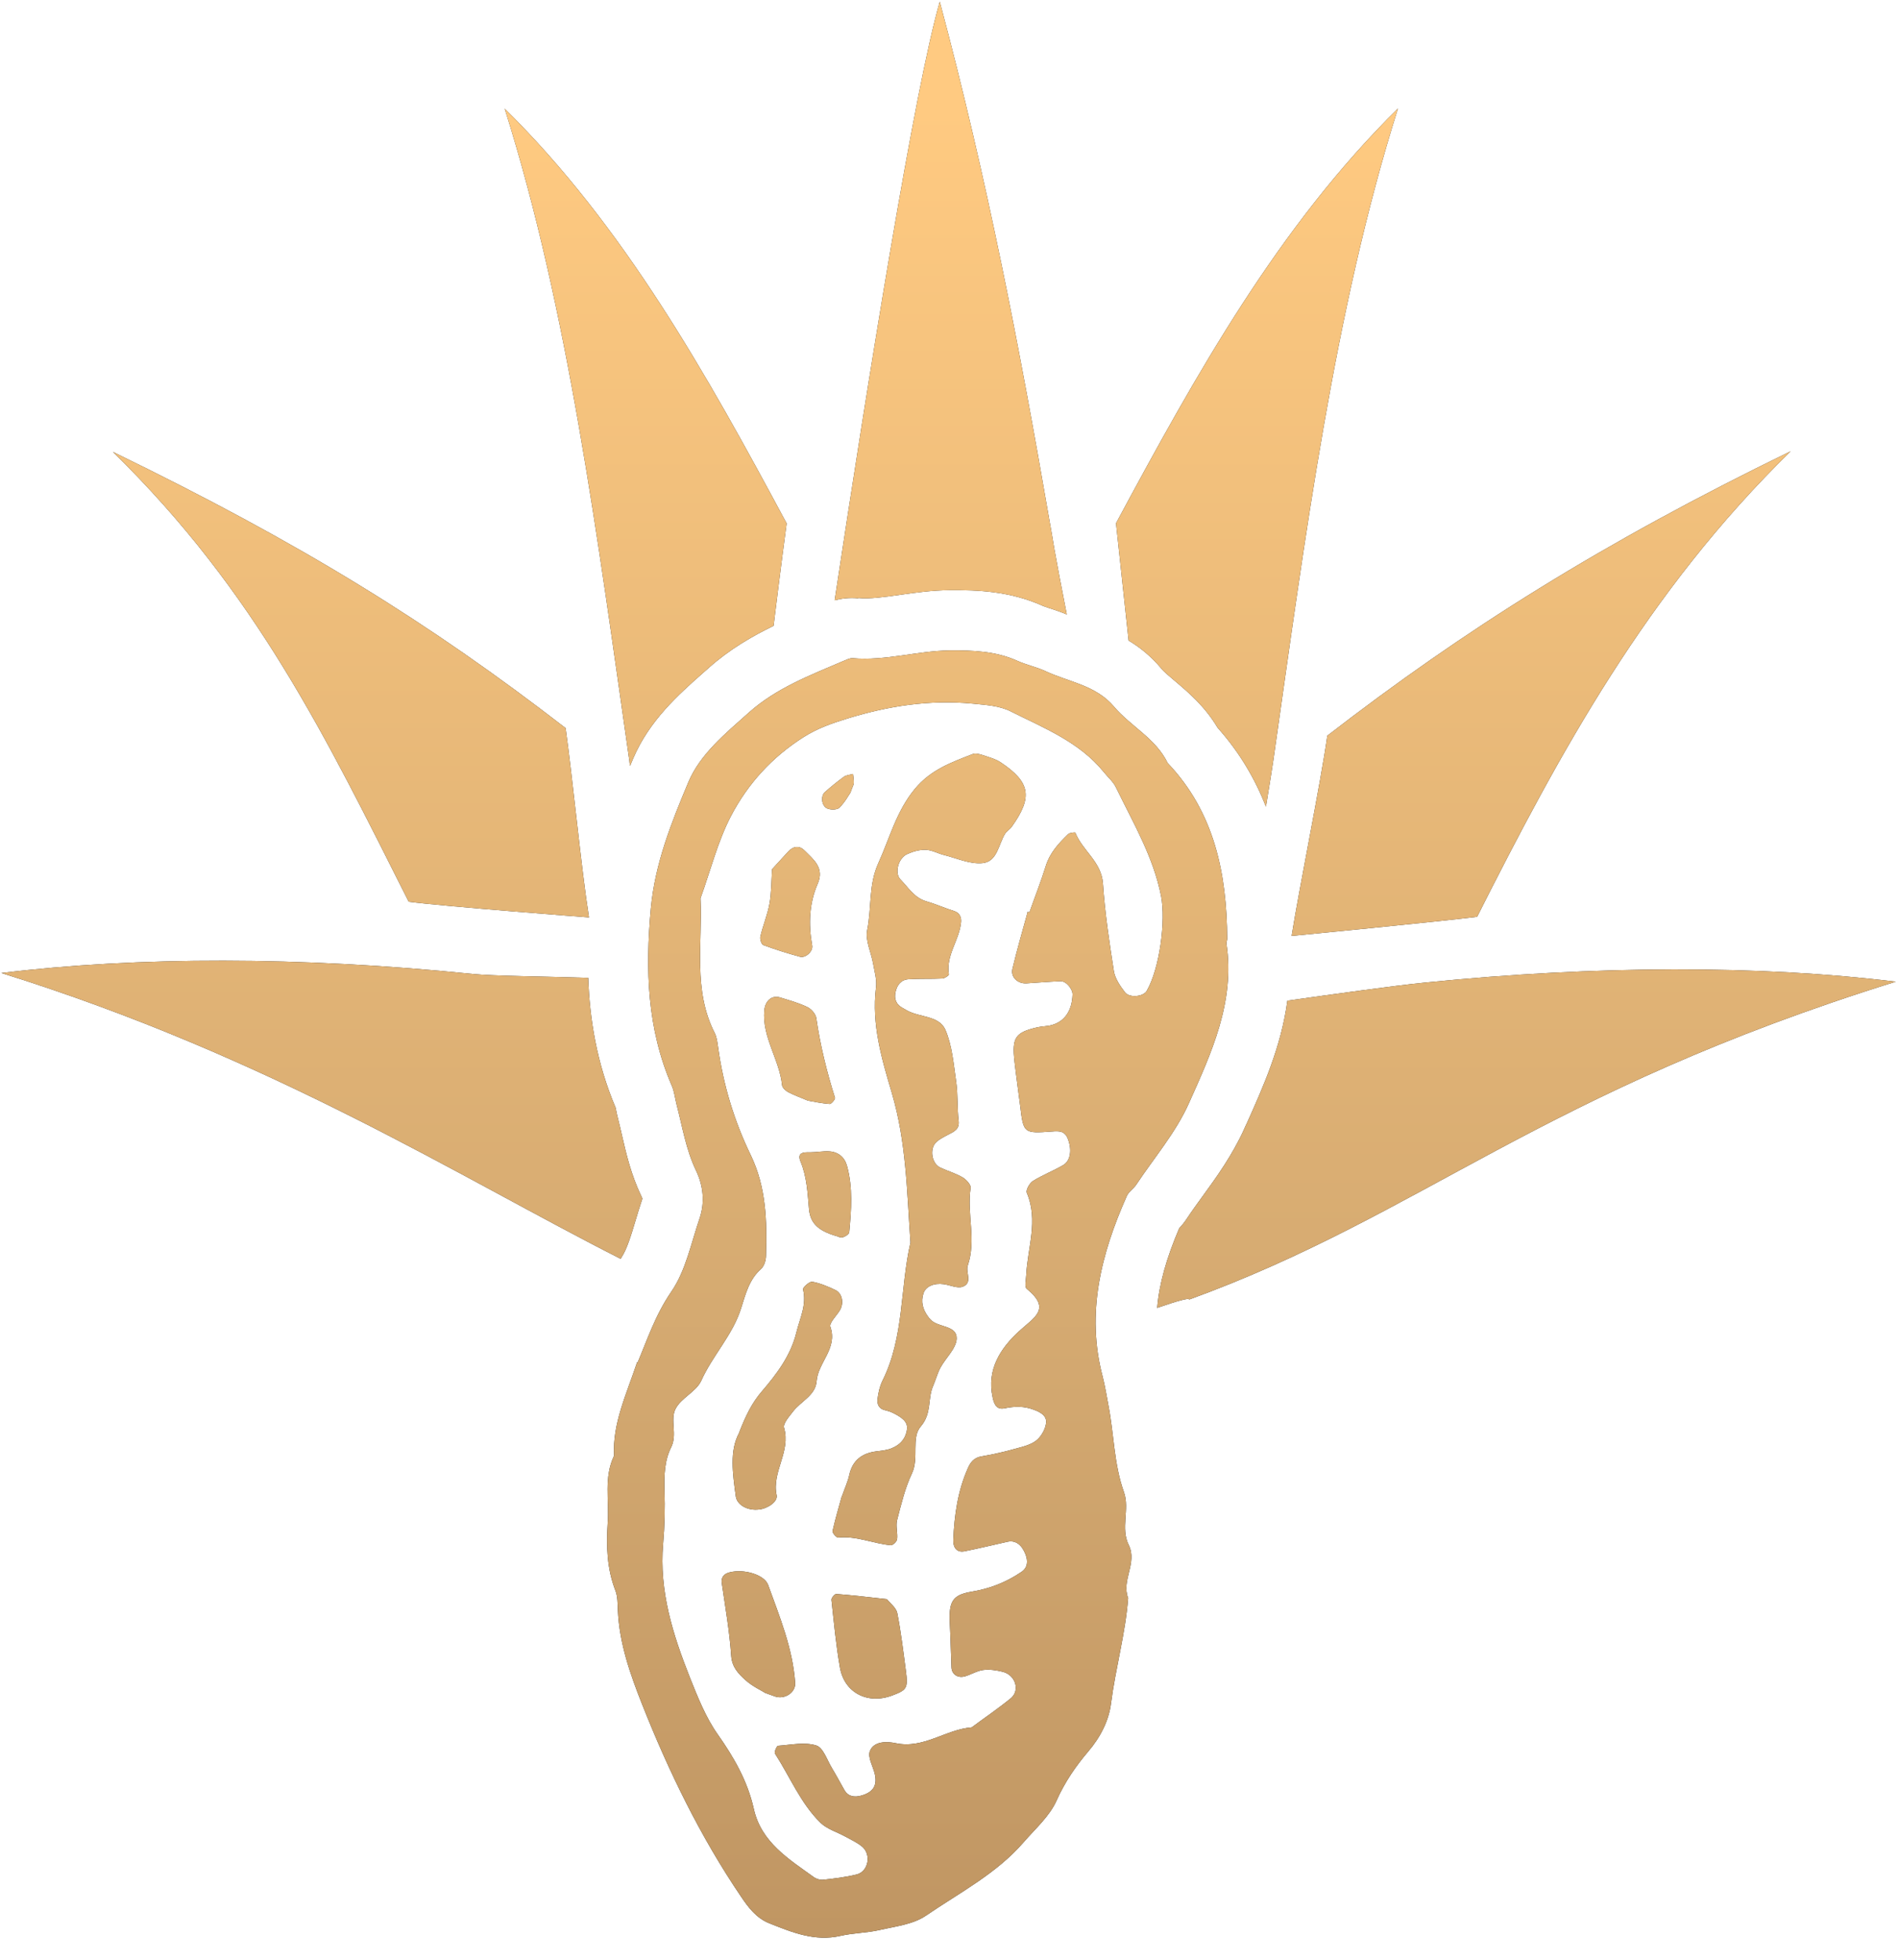 <?xml version="1.0" encoding="UTF-8"?>
<svg id="Layer_1" xmlns="http://www.w3.org/2000/svg" xmlns:xlink="http://www.w3.org/1999/xlink" version="1.1" viewBox="0 0 125 129">
  <!-- Generator: Adobe Illustrator 30.0.0, SVG Export Plug-In . SVG Version: 2.1.1 Build 123)  -->
  <defs>
    <style>
      .st0 {
        fill: url(#linear-gradient1);
      }

      .st1 {
        fill: url(#linear-gradient);
      }

      .st2 {
        fill: #212221;
      }
    </style>
    <linearGradient id="linear-gradient" x1="62.43" y1="6.99" x2="62.43" y2="127.23" gradientUnits="userSpaceOnUse">
      <stop offset="0" stop-color="#ffca81"/>
      <stop offset=".66" stop-color="#d5aa71"/>
      <stop offset="1" stop-color="#c09663"/>
    </linearGradient>
    <linearGradient id="linear-gradient1" x1="172.45" y1="128.07" x2="172.45" y2="31.37" gradientTransform="translate(0 130) scale(1 -1)" xlink:href="#linear-gradient"/>
  </defs>
  <g>
    <g>
      <g>
        <path class="st2" d="M41.96,89.7c.61-1.43,1.16-3.13,2.23-4.69.95-1.38,1.3-3.19,1.86-4.82.36-1.06.24-2.16-.24-3.16-.66-1.38-.89-2.86-1.27-4.32-.11-.42-.15-.86-.32-1.25-1.63-3.76-1.75-7.63-1.38-11.67.28-2.99,1.36-5.66,2.47-8.31.78-1.86,2.46-3.22,3.98-4.58,1.8-1.61,4.04-2.46,6.21-3.39.2-.08.42-.2.62-.19,2.17.19,4.27-.49,6.41-.51,1.49-.01,3.01.04,4.43.68.59.27,1.24.4,1.83.67,1.54.73,3.33.92,4.54,2.35,1.1,1.3,2.75,2.09,3.53,3.71,3.09,3.25,3.89,7.28,3.92,11.56,0,.11-.06.22-.05.32.58,3.84-1,7.22-2.48,10.53-.86,1.92-2.29,3.58-3.47,5.36-.18.26-.49.45-.61.73-1.69,3.8-2.69,7.7-1.59,11.88.16.62.26,1.26.38,1.89.37,1.9.36,3.86,1.02,5.71.4,1.12-.24,2.37.32,3.49.58,1.18-.5,2.32-.04,3.49-.18,2.34-.83,4.61-1.13,6.94-.14,1.11-.68,2.2-1.5,3.16-.81.95-1.54,2.01-2.08,3.22-.46,1.04-1.4,1.86-2.17,2.75-1.79,2.07-4.22,3.32-6.43,4.83-.85.58-2.02.71-3.07.95-.84.19-1.72.19-2.55.38-1.7.39-3.19-.23-4.7-.83-.85-.34-1.38-1.05-1.85-1.75-2.68-3.95-4.76-8.23-6.51-12.65-.78-1.97-1.51-4.03-1.6-6.21-.02-.43-.01-.89-.16-1.28-.56-1.44-.61-2.92-.51-4.44.11-1.48-.27-3.01.42-4.44-.11-2.11.79-3.98,1.52-6.16ZM67.63,60.01s.09.03.13.04c.36-1.02.76-2.03,1.08-3.06.27-.87.85-1.49,1.47-2.09.1-.1.46-.13.47-.1.47,1.19,1.72,1.91,1.82,3.35.13,1.93.42,3.86.72,5.77.08.49.41.97.73,1.39.3.39,1.21.29,1.43-.09.86-1.49,1.26-4.61.95-6.23-.51-2.6-1.84-4.83-2.97-7.16-.18-.38-.53-.67-.8-1.01-1.61-1.99-3.94-2.9-6.13-4-.76-.38-1.63-.42-2.5-.51-2.84-.27-5.55.15-8.25.98-1.03.32-1.97.64-2.91,1.24-2.07,1.32-3.64,3.06-4.74,5.15-.89,1.7-1.36,3.62-2.02,5.44.14,2.98-.51,6.04.94,8.88.14.28.17.62.22.94.34,2.47,1.06,4.84,2.14,7.07,1.03,2.13,1.08,4.36,1.01,6.63,0,.3-.11.68-.32.87-.78.69-1.02,1.65-1.31,2.57-.55,1.78-1.88,3.12-2.63,4.79-.33.73-1.34,1.14-1.7,1.87-.36.72.14,1.67-.28,2.51-.44.88-.47,1.85-.44,2.84.04,1.17.01,2.36-.09,3.52-.27,3.1.64,5.96,1.75,8.77.52,1.3,1.05,2.65,1.85,3.78,1.07,1.52,1.96,3.07,2.37,4.9.49,2.19,2.29,3.29,3.94,4.48.16.12.42.2.61.18.74-.08,1.49-.17,2.22-.35.77-.19.98-1.31.36-1.83-.32-.27-.72-.45-1.08-.65-.56-.31-1.23-.5-1.67-.93-1.31-1.29-2-3.02-2.99-4.55-.06-.09.12-.51.21-.51.84-.06,1.74-.26,2.51-.02.46.14.72.98,1.05,1.52.28.46.53.94.8,1.41.26.45.67.49,1.11.37.79-.22,1.07-.67.89-1.43-.12-.51-.48-1.1-.32-1.5.27-.69,1.18-.63,1.7-.52,1.85.39,3.29-.91,5-1.04.86-.64,1.75-1.24,2.58-1.92.62-.52.3-1.53-.54-1.74-.41-.1-.85-.17-1.26-.12-.42.05-.81.3-1.22.42-.48.14-.88-.14-.89-.6-.04-.96-.06-1.93-.11-2.89-.07-1.4.15-1.87,1.43-2.08,1.21-.2,2.28-.62,3.28-1.3.42-.28.44-.7.28-1.14-.25-.66-.67-.96-1.18-.85-.95.21-1.89.44-2.84.63-.49.1-.76-.22-.74-.76.07-1.62.29-3.21.96-4.71.18-.41.41-.7.92-.78.84-.14,1.68-.35,2.5-.58.41-.11.86-.25,1.16-.53.29-.27.53-.71.57-1.1.05-.47-.4-.71-.82-.86-.63-.24-1.25-.23-1.91-.09-.48.1-.68-.18-.79-.72-.41-1.85.55-3.25,1.69-4.31,1.03-.96,2.21-1.48.55-2.84-.16-.13-.04-.6-.03-.91.09-1.79.81-3.58.04-5.4-.08-.18.18-.64.4-.78.64-.4,1.35-.67,2-1.05.49-.29.58-1.04.29-1.75-.2-.49-.55-.5-1.03-.46-1.88.14-1.88.12-2.1-1.7-.12-.96-.26-1.92-.37-2.89-.18-1.6.04-1.93,1.52-2.27.31-.07.65-.06.95-.15.85-.25,1.31-.95,1.35-1.99.02-.37-.42-.9-.78-.89-.75.03-1.5.09-2.24.14-.58.04-1.06-.4-.94-.94.3-1.26.66-2.5,1-3.74Z"/>
        <path class="st2" d="M55.42,98.48c.2-.57.39-.97.48-1.39.21-.98.84-1.45,1.8-1.57.32-.04.65-.07.94-.18.52-.2.91-.54,1.04-1.13.11-.49-.08-.8-.83-1.18-.19-.1-.4-.17-.61-.22-.4-.09-.51-.41-.48-.71.05-.42.15-.87.34-1.25,1.42-2.86,1.14-6.07,1.83-9.07-.23-3.31-.27-6.61-1.23-9.86-.66-2.22-1.34-4.51-1.04-6.92.07-.51-.1-1.06-.19-1.59-.13-.73-.52-1.51-.39-2.18.3-1.47.08-3,.74-4.43.75-1.65,1.18-3.41,2.41-4.89,1.05-1.26,2.41-1.74,3.8-2.28.18-.07.43,0,.63.06.41.14.85.25,1.2.48,1.97,1.31,2.13,2.29.74,4.24-.12.17-.33.29-.44.46-.44.71-.51,1.86-1.51,1.94-.81.07-1.66-.32-2.49-.53-.42-.1-.82-.34-1.24-.35-.41-.01-.85.12-1.22.29-.58.27-.83,1.25-.43,1.66.52.53.91,1.21,1.7,1.44.62.18,1.22.45,1.83.64.39.12.49.44.46.74-.11,1.18-1.01,2.17-.8,3.43.01.07-.27.26-.42.27-.75.04-1.5,0-2.24.05-.49.03-.75.38-.85.83-.11.47.04.84.48,1.07.09.05.19.11.28.16.84.46,2.11.33,2.52,1.27.45,1.05.54,2.27.71,3.42.12.84.06,1.71.16,2.56.07.57-.29.71-.67.91-.28.15-.58.29-.81.51-.45.43-.29,1.4.26,1.66.48.23,1.02.38,1.48.65.24.14.56.49.53.69-.26,1.7.39,3.43-.19,5.12-.15.44.35,1.14-.34,1.39-.35.12-.82-.11-1.24-.17-.65-.09-1.18.15-1.33.59-.19.56-.05,1.06.28,1.52.06.09.13.17.21.25.52.51,1.72.34,1.69,1.23-.03.65-.72,1.26-1.07,1.91-.2.38-.31.81-.48,1.2-.37.84-.07,1.8-.81,2.66-.65.75-.1,2.06-.58,3.09-.46.97-.71,2.04-.98,3.08-.1.39.05.85,0,1.26-.02.15-.28.4-.41.39-1.16-.1-2.26-.63-3.47-.5-.11.01-.39-.31-.37-.43.19-.84.44-1.67.62-2.33Z"/>
        <path class="st2" d="M48.64,94.32c.45-1.16.85-1.98,1.52-2.76.96-1.12,1.89-2.34,2.26-3.86.23-.94.69-1.81.44-2.84-.03-.12.43-.53.6-.5.52.09,1.03.31,1.52.54.47.22.59.88.29,1.36-.22.36-.7.81-.61,1.07.49,1.43-.82,2.34-.91,3.59-.07.92-1.04,1.31-1.55,1.98-.25.33-.67.79-.59,1.07.46,1.57-.82,2.9-.49,4.44.09.42-.58.88-1.16.94-.73.09-1.45-.28-1.53-.88-.2-1.49-.42-2.99.22-4.16Z"/>
        <path class="st2" d="M50.42,111.45c-.3-.19-.9-.46-1.36-.88-.45-.41-.88-.84-.93-1.6-.11-1.6-.39-3.19-.62-4.78-.06-.43.2-.62.5-.7.94-.25,2.3.14,2.55.82.76,2.1,1.62,4.18,1.78,6.44.05.65-.7,1.13-1.34.9-.1-.04-.2-.07-.58-.21Z"/>
        <path class="st2" d="M58.37,105.24c.21.27.61.56.69.92.25,1.26.4,2.54.57,3.82.15,1.15.05,1.25-.9,1.61-1.62.61-3.15-.18-3.44-1.83-.26-1.48-.4-2.98-.56-4.47-.01-.12.22-.39.32-.38,1.06.08,2.12.21,3.33.34Z"/>
        <path class="st2" d="M53.18,72.44c-.52-.22-.92-.36-1.3-.56-.17-.09-.38-.29-.4-.45-.17-1.7-1.33-3.16-1.17-4.94.06-.61.48-1.01,1.04-.84.61.19,1.24.36,1.81.64.25.12.53.45.57.71.26,1.79.69,3.53,1.23,5.25.03.1-.24.42-.35.41-.52-.04-1.04-.15-1.43-.22Z"/>
        <path class="st2" d="M50.81,57.22c.35-.39.71-.78,1.07-1.17.35-.38.75-.41,1.09-.06.59.59,1.3,1.13.86,2.16-.57,1.31-.62,2.68-.37,4.08.07.38-.43.84-.8.74-.82-.22-1.63-.48-2.42-.77-.12-.05-.23-.39-.19-.56.17-.73.47-1.43.6-2.16.13-.72.12-1.47.17-2.26Z"/>
        <path class="st2" d="M55.38,81.44c-1.46-.36-2.04-.87-2.13-1.87-.09-1.05-.14-2.11-.55-3.11-.26-.62.2-.63.64-.62.42,0,.84-.09,1.26-.06.58.04.99.38,1.15.94.4,1.44.29,2.92.15,4.38-.01.13-.29.31-.46.34-.19.03-.41-.08-.07,0Z"/>
        <path class="st2" d="M56,52.14c-.13.18-.38.66-.75,1.02-.15.15-.6.15-.82.04-.37-.19-.41-.83-.13-1.07.4-.35.81-.69,1.24-1,.16-.12.4-.13.61-.19.02.2.06.4.05.6,0,.1-.07.2-.21.6Z"/>
      </g>
      <path class="st2" d="M97.23,60.34c5.45-10.8,11.17-21.39,20.64-30.64-12.42,6.04-21.48,11.75-30.5,18.72-.45,3.17-1.85,10.03-2.35,13.18,0,0,9.97-.97,12.21-1.26Z"/>
      <path class="st2" d="M26.91,59.36c-5.45-10.8-10.02-20.37-19.48-29.62,12.42,6.04,20.79,11.22,29.8,18.18.45,3.17,1.04,9.31,1.54,12.46,0,0-9.61-.73-11.85-1.03Z"/>
      <path class="st2" d="M82.03,74.01l-.12.27c-.77,1.72-1.83,3.19-2.77,4.48-.37.51-.71.98-1.02,1.45-.17.26-.35.47-.5.63-.84,1.97-1.32,3.67-1.45,5.24,1.19-.41,2.1-.69,2.11-.55,15.43-5.62,23.05-13.61,46.51-20.92-8.93-1.09-19.72-1.08-31,.06-2.01.2-6.07.77-9.05,1.19-.4,3.02-1.6,5.69-2.7,8.14Z"/>
      <path class="st2" d="M76.4,43.96c.2.24.57.55.95.87.84.71,1.96,1.65,2.8,3.07,1.48,1.65,2.49,3.43,3.18,5.19.24-1.47.42-2.58.48-3.01,2.1-14.67,4-29.61,8.21-42.94-7.86,7.75-13.27,17.46-18.56,27.3,0,0,.4,3.74.83,7.72.72.43,1.45,1.01,2.11,1.79Z"/>
      <path class="st2" d="M56.49,39.36c.78.07,1.69-.06,2.74-.21.99-.14,2.11-.3,3.3-.31,1.82-.01,3.94.06,6.1,1.03.09.04.29.11.48.17.32.1.7.23,1.11.4-.35-1.78-.67-3.45-.82-4.32-.11-.68-.23-1.36-.35-2.03-1.94-11.2-4.05-22.22-7.19-33.98-1.64,5.63-4.69,24.67-6.92,39.4.42-.11.95-.19,1.55-.13Z"/>
      <path class="st2" d="M41.47,50.41c.07-.16.13-.31.2-.47,1.06-2.51,3-4.23,4.57-5.62.14-.13.29-.26.43-.38,1.35-1.2,2.81-2.05,4.25-2.75.43-3.52.86-6.74.86-6.74-5.28-9.84-10.7-19.55-18.56-27.3,4.21,13.33,6.1,28.26,8.21,42.94,0,.07.02.18.04.32Z"/>
      <path class="st2" d="M40.91,82.75c.35-.51.64-1.47.92-2.41.14-.46.28-.94.45-1.44,0-.02-.02-.08-.06-.16-.68-1.42-1-2.8-1.28-4.02-.08-.36-.16-.69-.24-1.01-.07-.25-.11-.48-.15-.66,0-.05-.02-.1-.03-.15-1.25-2.95-1.71-5.87-1.8-8.54-3-.1-6.25-.12-7.63-.26-11.28-1.15-22.07-1.15-31-.06,17.78,5.55,30.02,13.36,40.76,18.81.02-.03.04-.07.07-.1Z"/>
    </g>
    <g>
      <g>
        <path class="st1" d="M41.96,89.7c.61-1.43,1.16-3.13,2.23-4.69.95-1.38,1.3-3.19,1.86-4.82.36-1.06.24-2.16-.24-3.16-.66-1.38-.89-2.86-1.27-4.32-.11-.42-.15-.86-.32-1.25-1.63-3.76-1.75-7.63-1.38-11.67.28-2.99,1.36-5.66,2.47-8.31.78-1.86,2.46-3.22,3.98-4.58,1.8-1.61,4.04-2.46,6.21-3.39.2-.08.42-.2.62-.19,2.17.19,4.27-.49,6.41-.51,1.49-.01,3.01.04,4.43.68.59.27,1.24.4,1.83.67,1.54.73,3.33.92,4.54,2.35,1.1,1.3,2.75,2.09,3.53,3.71,3.09,3.25,3.89,7.28,3.92,11.56,0,.11-.06.22-.05.32.58,3.84-1,7.22-2.48,10.53-.86,1.92-2.29,3.58-3.47,5.36-.18.26-.49.45-.61.73-1.69,3.8-2.69,7.7-1.59,11.88.16.62.26,1.26.38,1.89.37,1.9.36,3.86,1.02,5.71.4,1.12-.24,2.37.32,3.49.58,1.18-.5,2.32-.04,3.49-.18,2.34-.83,4.61-1.13,6.94-.14,1.11-.68,2.2-1.5,3.16-.81.95-1.54,2.01-2.08,3.22-.46,1.04-1.4,1.86-2.17,2.75-1.79,2.07-4.22,3.32-6.43,4.83-.85.58-2.02.71-3.07.95-.84.19-1.72.19-2.55.38-1.7.39-3.19-.23-4.7-.83-.85-.34-1.38-1.05-1.85-1.75-2.68-3.95-4.76-8.23-6.51-12.65-.78-1.97-1.51-4.03-1.6-6.21-.02-.43-.01-.89-.16-1.28-.56-1.44-.61-2.92-.51-4.44.11-1.48-.27-3.01.42-4.44-.11-2.11.79-3.98,1.52-6.16ZM67.63,60.01s.09.03.13.04c.36-1.02.76-2.03,1.08-3.06.27-.87.85-1.49,1.47-2.09.1-.1.46-.13.47-.1.47,1.19,1.72,1.91,1.82,3.35.13,1.93.42,3.86.72,5.77.08.49.41.97.73,1.39.3.39,1.21.29,1.43-.09.86-1.49,1.26-4.61.95-6.23-.51-2.6-1.84-4.83-2.97-7.16-.18-.38-.53-.67-.8-1.01-1.61-1.99-3.94-2.9-6.13-4-.76-.38-1.63-.42-2.5-.51-2.84-.27-5.55.15-8.25.98-1.03.32-1.97.64-2.91,1.24-2.07,1.32-3.64,3.06-4.74,5.15-.89,1.7-1.36,3.62-2.02,5.44.14,2.98-.51,6.04.94,8.88.14.28.17.62.22.94.34,2.47,1.06,4.84,2.14,7.07,1.03,2.13,1.08,4.36,1.01,6.63,0,.3-.11.68-.32.87-.78.69-1.02,1.65-1.31,2.57-.55,1.78-1.88,3.12-2.63,4.79-.33.73-1.34,1.14-1.7,1.87-.36.72.14,1.67-.28,2.51-.44.88-.47,1.85-.44,2.84.04,1.17.01,2.36-.09,3.52-.27,3.1.64,5.96,1.75,8.77.52,1.3,1.05,2.65,1.85,3.78,1.07,1.52,1.96,3.07,2.37,4.9.49,2.19,2.29,3.29,3.94,4.48.16.12.42.2.61.18.74-.08,1.49-.17,2.22-.35.77-.19.98-1.31.36-1.83-.32-.27-.72-.45-1.08-.65-.56-.31-1.23-.5-1.67-.93-1.31-1.29-2-3.02-2.99-4.55-.06-.09.12-.51.21-.51.84-.06,1.74-.26,2.51-.02.46.14.72.98,1.05,1.52.28.46.53.94.8,1.41.26.45.67.49,1.11.37.79-.22,1.07-.67.89-1.43-.12-.51-.48-1.1-.32-1.5.27-.69,1.18-.63,1.7-.52,1.85.39,3.29-.91,5-1.04.86-.64,1.75-1.24,2.58-1.92.62-.52.3-1.53-.54-1.74-.41-.1-.85-.17-1.26-.12-.42.05-.81.3-1.22.42-.48.14-.88-.14-.89-.6-.04-.96-.06-1.93-.11-2.89-.07-1.4.15-1.87,1.43-2.08,1.21-.2,2.28-.62,3.28-1.3.42-.28.44-.7.28-1.14-.25-.66-.67-.96-1.18-.85-.95.21-1.89.44-2.84.63-.49.1-.76-.22-.74-.76.07-1.62.29-3.21.96-4.71.18-.41.41-.7.92-.78.84-.14,1.68-.35,2.5-.58.41-.11.86-.25,1.16-.53.29-.27.53-.71.57-1.1.05-.47-.4-.71-.82-.86-.63-.24-1.25-.23-1.91-.09-.48.1-.68-.18-.79-.72-.41-1.85.55-3.25,1.69-4.31,1.03-.96,2.21-1.48.55-2.84-.16-.13-.04-.6-.03-.91.09-1.79.81-3.58.04-5.4-.08-.18.18-.64.4-.78.64-.4,1.35-.67,2-1.05.49-.29.58-1.04.29-1.75-.2-.49-.55-.5-1.03-.46-1.88.14-1.88.12-2.1-1.7-.12-.96-.26-1.92-.37-2.89-.18-1.6.04-1.93,1.52-2.27.31-.07.65-.06.95-.15.85-.25,1.31-.95,1.35-1.99.02-.37-.42-.9-.78-.89-.75.03-1.5.09-2.24.14-.58.04-1.06-.4-.94-.94.3-1.26.66-2.5,1-3.74Z"/>
        <path class="st1" d="M55.42,98.48c.2-.57.39-.97.48-1.39.21-.98.84-1.45,1.8-1.57.32-.04.65-.07.94-.18.52-.2.91-.54,1.04-1.13.11-.49-.08-.8-.83-1.18-.19-.1-.4-.17-.61-.22-.4-.09-.51-.41-.48-.71.05-.42.15-.87.34-1.25,1.42-2.86,1.14-6.07,1.83-9.07-.23-3.31-.27-6.61-1.23-9.86-.66-2.22-1.34-4.51-1.04-6.92.07-.51-.1-1.06-.19-1.59-.13-.73-.52-1.51-.39-2.18.3-1.47.08-3,.74-4.43.75-1.65,1.18-3.41,2.41-4.89,1.05-1.26,2.41-1.74,3.8-2.28.18-.07.43,0,.63.06.41.14.85.25,1.2.48,1.97,1.31,2.13,2.29.74,4.24-.12.17-.33.29-.44.46-.44.71-.51,1.86-1.51,1.94-.81.07-1.66-.32-2.49-.53-.42-.1-.82-.34-1.24-.35-.41-.01-.85.12-1.22.29-.58.27-.83,1.25-.43,1.66.52.53.91,1.21,1.7,1.44.62.18,1.22.45,1.83.64.39.12.49.44.46.74-.11,1.18-1.01,2.17-.8,3.43.01.07-.27.26-.42.27-.75.04-1.5,0-2.24.05-.49.03-.75.38-.85.83-.11.47.04.84.48,1.07.09.05.19.11.28.16.84.46,2.11.33,2.52,1.27.45,1.05.54,2.27.71,3.42.12.84.06,1.71.16,2.56.07.57-.29.71-.67.91-.28.15-.58.29-.81.51-.45.43-.29,1.4.26,1.66.48.23,1.02.38,1.48.65.24.14.56.49.53.69-.26,1.7.39,3.43-.19,5.12-.15.44.35,1.14-.34,1.39-.35.12-.82-.11-1.24-.17-.65-.09-1.18.15-1.33.59-.19.56-.05,1.06.28,1.52.06.09.13.17.21.25.52.51,1.72.34,1.69,1.23-.03.65-.72,1.26-1.07,1.91-.2.38-.31.81-.48,1.2-.37.84-.07,1.8-.81,2.66-.65.75-.1,2.06-.58,3.09-.46.97-.71,2.04-.98,3.08-.1.39.05.85,0,1.26-.02.15-.28.4-.41.39-1.16-.1-2.26-.63-3.47-.5-.11.01-.39-.31-.37-.43.19-.84.44-1.67.62-2.33Z"/>
        <path class="st1" d="M48.64,94.32c.45-1.16.85-1.98,1.52-2.76.96-1.12,1.89-2.34,2.26-3.86.23-.94.69-1.81.44-2.84-.03-.12.43-.53.6-.5.52.09,1.03.31,1.52.54.47.22.59.88.29,1.36-.22.36-.7.81-.61,1.07.49,1.43-.82,2.34-.91,3.59-.07.92-1.04,1.31-1.55,1.98-.25.33-.67.79-.59,1.07.46,1.57-.82,2.9-.49,4.44.09.42-.58.88-1.16.94-.73.09-1.45-.28-1.53-.88-.2-1.49-.42-2.99.22-4.16Z"/>
        <path class="st1" d="M50.42,111.45c-.3-.19-.9-.46-1.36-.88-.45-.41-.88-.84-.93-1.6-.11-1.6-.39-3.19-.62-4.78-.06-.43.2-.62.5-.7.94-.25,2.3.14,2.55.82.76,2.1,1.62,4.18,1.78,6.44.05.65-.7,1.13-1.34.9-.1-.04-.2-.07-.58-.21Z"/>
        <path class="st1" d="M58.37,105.24c.21.27.61.56.69.92.25,1.26.4,2.54.57,3.82.15,1.15.05,1.25-.9,1.61-1.62.61-3.15-.18-3.44-1.83-.26-1.48-.4-2.98-.56-4.47-.01-.12.22-.39.32-.38,1.06.08,2.12.21,3.33.34Z"/>
        <path class="st1" d="M53.18,72.44c-.52-.22-.92-.36-1.3-.56-.17-.09-.38-.29-.4-.45-.17-1.7-1.33-3.16-1.17-4.94.06-.61.48-1.01,1.04-.84.61.19,1.24.36,1.81.64.25.12.53.45.57.71.26,1.79.69,3.53,1.23,5.25.03.1-.24.42-.35.41-.52-.04-1.04-.15-1.43-.22Z"/>
        <path class="st1" d="M50.81,57.22c.35-.39.71-.78,1.07-1.17.35-.38.75-.41,1.09-.06.59.59,1.3,1.13.86,2.16-.57,1.31-.62,2.68-.37,4.08.07.38-.43.84-.8.74-.82-.22-1.63-.48-2.42-.77-.12-.05-.23-.39-.19-.56.17-.73.47-1.43.6-2.16.13-.72.12-1.47.17-2.26Z"/>
        <path class="st1" d="M55.38,81.44c-1.46-.36-2.04-.87-2.13-1.87-.09-1.05-.14-2.11-.55-3.11-.26-.62.2-.63.64-.62.42,0,.84-.09,1.26-.06.58.04.99.38,1.15.94.4,1.44.29,2.92.15,4.38-.01.13-.29.31-.46.34-.19.03-.41-.08-.07,0Z"/>
        <path class="st1" d="M56,52.14c-.13.18-.38.66-.75,1.02-.15.15-.6.15-.82.04-.37-.19-.41-.83-.13-1.07.4-.35.81-.69,1.24-1,.16-.12.4-.13.61-.19.02.2.06.4.05.6,0,.1-.07.2-.21.6Z"/>
      </g>
      <path class="st1" d="M97.23,60.34c5.45-10.8,11.17-21.39,20.64-30.64-12.42,6.04-21.48,11.75-30.5,18.72-.45,3.17-1.85,10.03-2.35,13.18,0,0,9.97-.97,12.21-1.26Z"/>
      <path class="st1" d="M26.91,59.36c-5.45-10.8-10.02-20.37-19.48-29.62,12.42,6.04,20.79,11.22,29.8,18.18.45,3.17,1.04,9.31,1.54,12.46,0,0-9.61-.73-11.85-1.03Z"/>
      <path class="st1" d="M82.03,74.01l-.12.27c-.77,1.72-1.83,3.19-2.77,4.48-.37.51-.71.98-1.02,1.45-.17.26-.35.47-.5.63-.84,1.97-1.32,3.67-1.45,5.24,1.19-.41,2.1-.69,2.11-.55,15.43-5.62,23.05-13.61,46.51-20.92-8.93-1.09-19.72-1.08-31,.06-2.01.2-6.07.77-9.05,1.19-.4,3.02-1.6,5.69-2.7,8.14Z"/>
      <path class="st1" d="M76.4,43.96c.2.24.57.55.95.87.84.71,1.96,1.65,2.8,3.07,1.48,1.65,2.49,3.43,3.18,5.19.24-1.47.42-2.58.48-3.01,2.1-14.67,4-29.61,8.21-42.94-7.86,7.75-13.27,17.46-18.56,27.3,0,0,.4,3.74.83,7.72.72.43,1.45,1.01,2.11,1.79Z"/>
      <path class="st1" d="M56.49,39.36c.78.07,1.69-.06,2.74-.21.99-.14,2.11-.3,3.3-.31,1.82-.01,3.94.06,6.1,1.03.09.04.29.11.48.17.32.1.7.23,1.11.4-.35-1.78-.67-3.45-.82-4.32-.11-.68-.23-1.36-.35-2.03-1.94-11.2-4.05-22.22-7.19-33.98-1.64,5.63-4.69,24.67-6.92,39.4.42-.11.95-.19,1.55-.13Z"/>
      <path class="st1" d="M41.47,50.41c.07-.16.13-.31.2-.47,1.06-2.51,3-4.23,4.57-5.62.14-.13.29-.26.43-.38,1.35-1.2,2.81-2.05,4.25-2.75.43-3.52.86-6.74.86-6.74-5.28-9.84-10.7-19.55-18.56-27.3,4.21,13.33,6.1,28.26,8.21,42.94,0,.07.02.18.04.32Z"/>
      <path class="st1" d="M40.91,82.75c.35-.51.64-1.47.92-2.41.14-.46.28-.94.45-1.44,0-.02-.02-.08-.06-.16-.68-1.42-1-2.8-1.28-4.02-.08-.36-.16-.69-.24-1.01-.07-.25-.11-.48-.15-.66,0-.05-.02-.1-.03-.15-1.25-2.95-1.71-5.87-1.8-8.54-3-.1-6.25-.12-7.63-.26-11.28-1.15-22.07-1.15-31-.06,17.78,5.55,30.02,13.36,40.76,18.81.02-.03.04-.07.07-.1Z"/>
    </g>
  </g>
  <path class="st0" d="M175.7,2.87c2.35-.71,7.88-1.69,11.23,0,8.79,3.26,22.18,15.7,5.37,39.4-2.28,1.14-6.77,5.05-6.51,11.56,0,7.22-.75,22.27-3.74,24.75-3.42,9.12-14.56,25.53-31.75,18.24-4.34-3.09-10.42-14.2,0-33.87,2.71-2.99,7.85-11.43,6.68-21.33-2.17-9.61-1.47-30.81,18.72-38.75ZM181.89,9.85c2.74-3.99-1.06-4.12-3.58-3.65-15.63,6.46-17.15,25.64-15.96,34.42,2.34,7.42-4.78,21.22-8.63,27.19-5.99,11.98-.98,21.82,2.28,25.24,5.47,1.3,3.04-2.39,1.14-4.4-1.56-2.87-.22-3.37.65-3.26,5.86,5.08,10.69,4.83,12.37,4.07,3.26-3.52-.92-5.05-3.42-5.37l.81-5.05h5.54c5.99-1.3,2.82-3.36.49-4.23-4.56.26-4.18-1.3-3.42-2.12.65-4.3-2.01-2.99-3.42-1.79-2.74,1.17-4.83-2.88-5.54-5.05,1.95-1.95,3.31-7,3.75-9.28,4.17,0,4.67,4.02,4.4,6.02,2.08,3.13,3.69.22,4.23-1.63h4.4c2.87-2.21-.65-3.85-2.77-4.4v-3.75c-.26-1.69-2.61-2.01-3.75-1.95v2.77h-2.12l-2.6-1.63v-10.26l3.42-.49c3.91,5.6,8.25,6.13,9.93,5.7,6.77-1.04.22-3.91-3.91-5.21v-8.3h2.12c1.43,2.47,5.48,3.2,7.33,3.26,4.82-.39,3.09-2.66,1.63-3.75l-7.16-3.26c-1.82-5.21,1.63-6.84,3.58-7,1.43,3,6.13,4.18,8.3,4.4,6.02-1.3.98-6.68-2.93-6.19-4.69-1.04-1.41-3.04.81-3.91,3.13-4.56-.87-4.94-3.26-4.56l-4.72,2.77-2.28-3.74,2.28-1.63Z"/>
</svg>